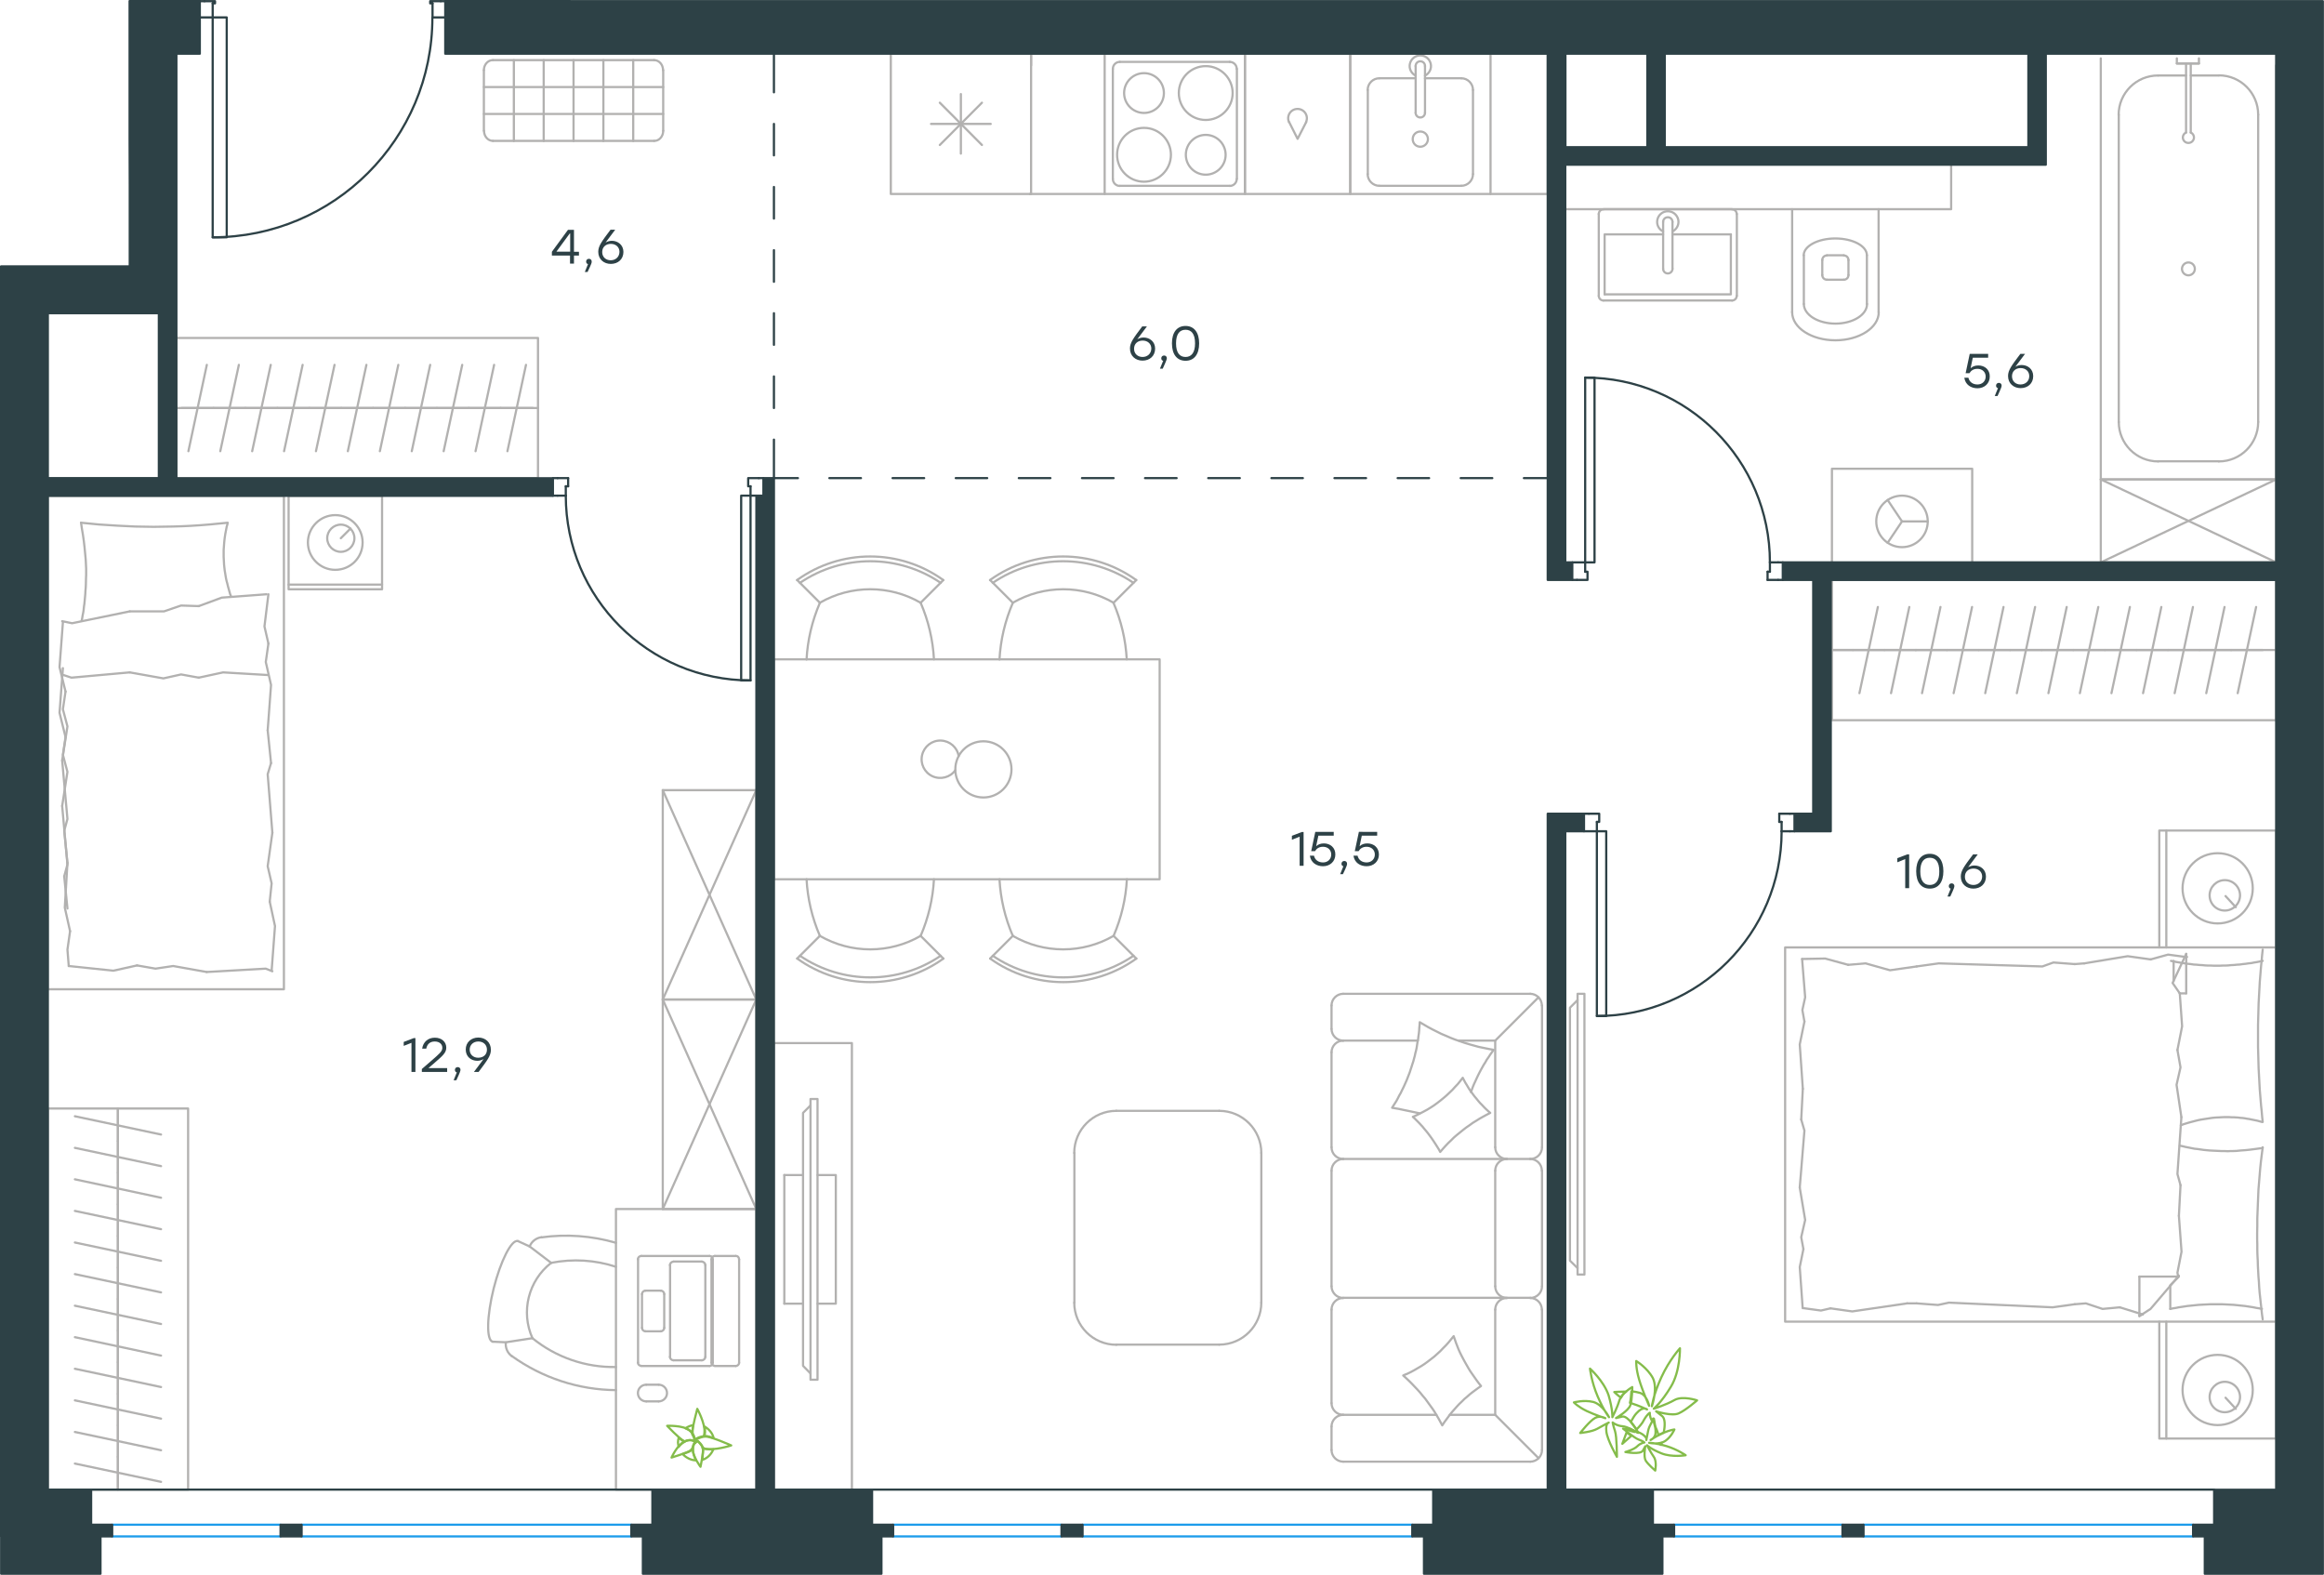<?xml version="1.0" encoding="utf-8"?>
<!-- Generator: Adobe Illustrator 26.5.0, SVG Export Plug-In . SVG Version: 6.00 Build 0)  -->
<svg version="1.1" id="Слой_1" xmlns:xodm="http://www.corel.com/coreldraw/odm/2003"
	 xmlns="http://www.w3.org/2000/svg" xmlns:xlink="http://www.w3.org/1999/xlink" x="0px" y="0px" viewBox="0 0 1588.8 1076.5"
	 style="enable-background:new 0 0 1588.8 1076.5;" xml:space="preserve">
<style type="text/css">
	.st0{fill:none;stroke:#B2B1B0;stroke-width:1.5;stroke-linecap:round;stroke-linejoin:round;stroke-miterlimit:10;}
	.st1{fill:none;stroke:#84BC4A;stroke-width:1.5;stroke-linecap:round;stroke-linejoin:round;stroke-miterlimit:10;}
	.st2{fill:none;stroke:#2D4146;stroke-width:1.5;stroke-linecap:round;stroke-linejoin:round;stroke-miterlimit:10;}
	.st3{fill:none;stroke:#1D9CEB;stroke-width:1.5;stroke-linecap:round;stroke-linejoin:round;stroke-miterlimit:10;}
	
		.st4{fill-rule:evenodd;clip-rule:evenodd;fill:#2D4146;stroke:#2D4146;stroke-width:1.5;stroke-linecap:round;stroke-linejoin:round;stroke-miterlimit:10;}
	.st5{fill:#2D4146;}
</style>
<g id="Слой_x0020_1">
	<line class="st0" x1="1143.4" y1="160.2" x2="1183.3" y2="160.2"/>
	<polyline class="st0" points="1137,160.2 1097,160.2 1097,201.2 	"/>
	<polyline class="st0" points="1097,201.2 1183.3,201.2 1183.3,160.2 	"/>
	<path class="st0" d="M1184.1,205.4c1.8,0,3.2-1.4,3.2-3.2"/>
	<path class="st0" d="M1093,202.2c0,1.8,1.4,3.2,3.2,3.2"/>
	<path class="st0" d="M1187.3,146.3c0-1.8-1.4-3.2-3.2-3.2"/>
	<path class="st0" d="M1096.2,143.1c-1.8,0-3.2,1.4-3.2,3.2"/>
	<path class="st0" d="M1137,183.7c0,1.8,1.4,3.2,3.2,3.2c1.8,0,3.2-1.4,3.2-3.2"/>
	<line class="st0" x1="1143.4" y1="151.7" x2="1143.4" y2="183.7"/>
	<path class="st0" d="M1143.4,151.7c0-1.8-1.4-3.2-3.2-3.2c-1.8,0-3.2,1.4-3.2,3.2"/>
	<line class="st0" x1="1137" y1="151.7" x2="1137" y2="183.7"/>
	<path class="st0" d="M1143.4,158.2c3-1.5,4.7-4.9,3.9-8.2c-0.8-3.3-3.7-5.6-7.1-5.6s-6.3,2.3-7.1,5.6c-0.8,3.3,0.8,6.7,3.9,8.2"/>
	<line class="st0" x1="1187.4" y1="146.2" x2="1187.4" y2="202.2"/>
	<line class="st0" x1="1184.2" y1="205.4" x2="1096.2" y2="205.4"/>
	<line class="st0" x1="1093" y1="202.2" x2="1093" y2="146.2"/>
	<line class="st0" x1="1096.2" y1="143" x2="1184.2" y2="143"/>
	<path class="st0" d="M1245.8,188c0,1.8,1.4,3.2,3.2,3.2"/>
	<path class="st0" d="M1260.5,191.2c1.8,0,3.2-1.4,3.2-3.2"/>
	<path class="st0" d="M1249,174.6c-1.8,0-3.2,1.4-3.2,3.2"/>
	<path class="st0" d="M1263.7,177.8c0-1.8-1.4-3.2-3.2-3.2"/>
	<line class="st0" x1="1245.8" y1="177.7" x2="1245.8" y2="188"/>
	<line class="st0" x1="1249" y1="191.2" x2="1260.5" y2="191.2"/>
	<line class="st0" x1="1263.7" y1="188" x2="1263.7" y2="177.7"/>
	<line class="st0" x1="1260.5" y1="174.5" x2="1249" y2="174.5"/>
	<path class="st0" d="M1276.3,174.5c0-6.4-9.7-11.5-21.6-11.5c-11.9,0-21.6,5.2-21.6,11.5"/>
	<line class="st0" x1="1233.2" y1="207.8" x2="1233.2" y2="174.5"/>
	<path class="st0" d="M1233.2,207.8c0,7.4,9.7,13.4,21.6,13.4c11.9,0,21.6-6,21.6-13.4"/>
	<line class="st0" x1="1276.3" y1="207.8" x2="1276.3" y2="174.5"/>
	<path class="st0" d="M1225.2,213.4c0,10.6,13.2,19.2,29.6,19.2c16.3,0,29.6-8.6,29.6-19.2"/>
	<line class="st0" x1="1225.2" y1="213.4" x2="1225.2" y2="143"/>
	<line class="st0" x1="1284.3" y1="213.4" x2="1284.3" y2="143"/>
	<polyline class="st0" points="1070.1,112.7 1070.1,143 1333.9,143 1333.9,112.7 	"/>
	<polygon class="st0" points="529,713 582.4,713 582.4,1018.2 529,1018.2 	"/>
	<line class="st0" x1="1462.6" y1="899" x2="1464.9" y2="898.5"/>
	<polyline class="st0" points="1489.6,831.1 1491.4,855.6 1488.6,869.9 1489.1,872.6 	"/>
	<polyline class="st0" points="1490.2,679 1491.8,701.5 1488.6,717.7 	"/>
	<polyline class="st0" points="1491.3,763.6 1488.6,802.5 1490.7,810.1 	"/>
	<polyline class="st0" points="1488.6,717.7 1490.7,729.6 1488,741.5 1491.3,763.6 	"/>
	<line class="st0" x1="1490.7" y1="810.1" x2="1489.6" y2="831.1"/>
	<polyline class="st0" points="1483.7,894.7 1485.6,894.3 1487.6,894 1489.5,893.6 1491.5,893.3 1493.5,893 1495.4,892.7 
		1497.4,892.5 1499.4,892.3 1501.3,892.1 1503.3,891.9 1505.3,891.8 1507.2,891.7 1509.2,891.6 1511.2,891.5 1513.1,891.5 
		1515,891.5 1517,891.5 1519.1,891.5 1521.1,891.6 1523,891.7 1525,891.8 1527,891.9 1529,892.1 1530.9,892.3 1532.8,892.5 
		1534.8,892.7 1536.7,893 1538.7,893.3 1540.6,893.6 1542.5,894 1544.5,894.3 1546.4,894.7 	"/>
	<polyline class="st0" points="1546.9,901.9 1546.4,898.3 1546,894.6 1545.6,891 1545.2,887.3 1544.8,883.7 1544.5,880 
		1544.3,876.3 1544,872.7 1543.8,869 1543.6,865.3 1543.5,861.6 1543.3,857.9 1543.2,854.2 1543.2,850.5 1543.1,846.8 1543.1,843 
		1543.2,837.9 1543.2,832.9 1543.4,827.8 1543.6,822.6 1543.8,817.8 1544,813 1544.4,808.2 1544.8,803.3 1545.2,798.5 1545.7,793.7 
		1546.3,788.9 1546.9,784.2 	"/>
	<polyline class="st0" points="1424.9,658.5 1454.6,653.6 1470.3,655.8 	"/>
	<polyline class="st0" points="1470.3,655.8 1482.2,652.5 1494.1,654.1 1495.2,654.1 	"/>
	<line class="st0" x1="1418.4" y1="659" x2="1424.9" y2="658.5"/>
	<polyline class="st0" points="1310.3,660.6 1325.4,658.5 1396.3,660.6 1403.8,657.9 1418.4,659 	"/>
	<polyline class="st0" points="1232,655.5 1247.8,655.2 1263.5,659.5 	"/>
	<polyline class="st0" points="1263.5,659.5 1275.4,658.5 1292.1,663.2 1310.3,660.6 	"/>
	<polyline class="st0" points="1303.8,890.9 1266.3,896.4 1251.4,894.3 	"/>
	<polyline class="st0" points="1251.4,894.3 1244.9,895.8 1233.1,894.2 	"/>
	<line class="st0" x1="1310.3" y1="890.9" x2="1303.8" y2="890.9"/>
	<polyline class="st0" points="1418.4,891.5 1403.3,893.6 1332.4,890.4 1324.9,892 1310.3,890.9 	"/>
	<line class="st0" x1="1464.9" y1="898.5" x2="1449.2" y2="893.6"/>
	<polyline class="st0" points="1449.2,893.6 1437.4,894.7 1426,890.9 1418.4,891.5 	"/>
	<polyline class="st0" points="1546.9,784.7 1540.9,785.5 1537.8,785.9 1534.8,786.2 1531.9,786.4 1528.9,786.7 1526,786.8 
		1524.6,786.8 1523.1,786.9 1521,786.8 1518.9,786.8 1516.8,786.7 1514.7,786.6 1512.6,786.5 1510.6,786.4 1508.5,786.2 1506.5,786 
		1504.4,785.7 1502.4,785.4 1500.3,785.2 1498.3,784.8 1496.3,784.4 1494.2,784 1492.2,783.5 1490.2,783.1 	"/>
	<polyline class="st0" points="1546.9,656.8 1545,657.2 1543,657.6 1541.1,657.9 1539.1,658.3 1537.2,658.5 1535.2,658.8 
		1533.2,659 1531.2,659.3 1529.3,659.4 1527.3,659.6 1525.3,659.7 1523.4,659.9 1521.4,660 1519.5,660 1517.5,660.1 1515.6,660.1 
		1513.6,660.1 1511.5,660 1509.6,660 1507.6,659.9 1505.6,659.7 1503.6,659.6 1501.6,659.4 1499.7,659.3 1497.8,659 1495.8,658.8 
		1493.9,658.5 1491.9,658.3 1490,657.9 1488.1,657.6 1486.2,657.2 1484.2,656.8 	"/>
	<polyline class="st0" points="1490.9,769.2 1492.9,768.4 1494.9,767.8 1496.9,767.2 1498.8,766.7 1500.7,766.2 1502.7,765.7 
		1504.6,765.3 1506.5,765 1508.5,764.7 1510.4,764.4 1512.4,764.1 1514.4,763.9 1516.4,763.8 1518.4,763.7 1520.5,763.6 
		1522.6,763.6 1524.1,763.6 1525.6,763.7 1527.2,763.7 1528.7,763.8 1530.2,763.9 1531.7,764.1 1533.2,764.2 1534.7,764.4 
		1536.2,764.7 1537.7,764.9 1539.1,765.2 1540.6,765.5 1542.1,765.8 1543.5,766.1 1544.9,766.5 1546.4,766.9 	"/>
	<polyline class="st0" points="1546.9,766.9 1546.5,763.2 1546.2,759.6 1545.8,755.9 1545.5,752.3 1545.2,748.6 1544.9,745 
		1544.7,741.3 1544.5,737.6 1544.3,733.9 1544.1,730.3 1544,726.6 1543.9,722.9 1543.8,719.2 1543.7,715.5 1543.7,711.7 1543.7,708 
		1543.7,704.3 1543.7,700.7 1543.8,697 1543.9,693.3 1544,689.6 1544.1,685.9 1544.3,682.2 1544.5,678.5 1544.7,674.8 1544.9,671.1 
		1545.2,667.4 1545.5,663.8 1545.8,660.1 1546.2,656.4 1546.5,652.7 1546.9,649.1 	"/>
	<polyline class="st0" points="1232.5,744.2 1230.4,713.9 1233.6,698.3 	"/>
	<polyline class="st0" points="1233.6,698.3 1232.2,690.4 1234.1,681.7 1232,655.5 	"/>
	<polyline class="st0" points="1232.4,894.2 1230.4,866.1 1232.9,853.8 	"/>
	<polyline class="st0" points="1230.4,811.7 1233.6,772.8 1231.4,765.2 	"/>
	<polyline class="st0" points="1232.9,853.8 1231.4,845.7 1234.1,833.9 1230.4,811.7 	"/>
	<line class="st0" x1="1231.4" y1="765.2" x2="1232.5" y2="744.2"/>
	<line class="st0" x1="1494.6" y1="652" x2="1494.6" y2="679"/>
	<polyline class="st0" points="1489.6,872 1470.2,894.7 1462.6,899.6 	"/>
	<line class="st0" x1="1490.2" y1="679" x2="1494.6" y2="679"/>
	<line class="st0" x1="1483.7" y1="894.7" x2="1483.7" y2="879"/>
	<polyline class="st0" points="1494.6,652 1485.3,671.9 1490.2,679 	"/>
	<line class="st0" x1="1462.6" y1="899.6" x2="1462.6" y2="872.6"/>
	<polyline class="st0" points="1483.7,878.5 1489.6,872.6 1462.6,872.6 	"/>
	<line class="st0" x1="1486" y1="670.5" x2="1486" y2="656.8"/>
	<line class="st0" x1="1521.5" y1="955.4" x2="1528.5" y2="963"/>
	<path class="st0" d="M1521,965.3c5.7,0,10.4-4.7,10.4-10.4c0-5.7-4.7-10.4-10.4-10.4s-10.4,4.7-10.4,10.4
		C1510.6,960.7,1515.2,965.3,1521,965.3"/>
	<path class="st0" d="M1516.1,974.1c13.3,0,24-10.7,24-24c0-13.3-10.7-24-24-24c-13.3,0-24,10.7-24,24
		C1492.1,963.3,1502.9,974.1,1516.1,974.1"/>
	<line class="st0" x1="1521.5" y1="612.5" x2="1528.5" y2="620.1"/>
	<path class="st0" d="M1521,622.4c5.7,0,10.4-4.7,10.4-10.4s-4.7-10.4-10.4-10.4s-10.4,4.7-10.4,10.4
		C1510.6,617.8,1515.2,622.4,1521,622.4"/>
	<path class="st0" d="M1516.1,631.2c13.3,0,24-10.7,24-24c0-13.3-10.7-24-24-24c-13.3,0-24,10.7-24,24
		C1492.1,620.4,1502.9,631.2,1516.1,631.2"/>
	<line class="st0" x1="1481" y1="903.4" x2="1481" y2="983.3"/>
	<line class="st0" x1="1481" y1="567.7" x2="1481" y2="647.6"/>
	<polyline class="st0" points="1556.1,903.4 1556.1,983.3 1476.2,983.3 1476.2,903.4 	"/>
	<polyline class="st0" points="1556.1,647.6 1556.1,567.7 1476.2,567.7 1476.2,647.6 	"/>
	<polyline class="st0" points="1556.1,903.4 1220.4,903.4 1220.4,647.6 1556.1,647.6 1556.1,903.4 	"/>
	<polyline class="st0" points="1078.5,683.6 1073.3,688.8 1073.3,861.7 1078.5,866.8 	"/>
	<polyline class="st0" points="1078.5,679.3 1083.2,679.3 1083.2,871.2 1078.5,871.2 1078.5,679.3 	"/>
	<line class="st0" x1="364.2" y1="278.9" x2="342.3" y2="278.9"/>
	<line class="st0" x1="346.9" y1="308.4" x2="359.6" y2="249.4"/>
	<line class="st0" x1="342.3" y1="278.9" x2="320.5" y2="278.9"/>
	<line class="st0" x1="325.1" y1="308.4" x2="337.8" y2="249.4"/>
	<line class="st0" x1="320.5" y1="278.9" x2="298.7" y2="278.9"/>
	<line class="st0" x1="303.3" y1="308.4" x2="316" y2="249.4"/>
	<line class="st0" x1="298.7" y1="278.9" x2="276.9" y2="278.9"/>
	<line class="st0" x1="281.5" y1="308.4" x2="294.1" y2="249.4"/>
	<line class="st0" x1="276.9" y1="278.9" x2="255.1" y2="278.9"/>
	<line class="st0" x1="259.7" y1="308.4" x2="272.3" y2="249.4"/>
	<line class="st0" x1="367.8" y1="278.9" x2="120.6" y2="278.9"/>
	<line class="st0" x1="255.1" y1="278.9" x2="233.3" y2="278.9"/>
	<line class="st0" x1="237.8" y1="308.4" x2="250.5" y2="249.4"/>
	<line class="st0" x1="233.3" y1="278.9" x2="211.5" y2="278.9"/>
	<line class="st0" x1="216" y1="308.4" x2="228.7" y2="249.4"/>
	<line class="st0" x1="211.5" y1="278.9" x2="189.6" y2="278.9"/>
	<line class="st0" x1="194.2" y1="308.4" x2="206.9" y2="249.4"/>
	<line class="st0" x1="189.6" y1="278.9" x2="167.8" y2="278.9"/>
	<line class="st0" x1="172.4" y1="308.4" x2="185.1" y2="249.4"/>
	<line class="st0" x1="167.8" y1="278.9" x2="146" y2="278.9"/>
	<line class="st0" x1="150.6" y1="308.4" x2="163.3" y2="249.4"/>
	<line class="st0" x1="146" y1="278.9" x2="124.2" y2="278.9"/>
	<line class="st0" x1="128.8" y1="308.4" x2="141.4" y2="249.4"/>
	<polyline class="st0" points="120.6,326.9 120.6,231 367.8,231 367.8,326.9 120.6,326.9 	"/>
	<line class="st0" x1="1022.2" y1="967.1" x2="991.1" y2="967.1"/>
	<polyline class="st0" points="959.3,940.2 960.6,939.6 961.9,939.1 964.4,937.9 966.8,936.6 969.2,935.2 971.6,933.8 973.9,932.3 
		976.1,930.7 978.3,929 980.5,927.3 982.5,925.5 984.6,923.6 986.5,921.6 988.5,919.6 990.3,917.6 992.1,915.4 993.8,913.3 
		994.6,915.6 995.4,917.9 996.3,920.2 997.2,922.5 998.2,924.7 999.3,926.9 1000.4,929 1001.6,931.2 1002.8,933.3 1004,935.4 
		1005.3,937.5 1006.7,939.5 1008.1,941.5 1009.5,943.5 1011,945.5 1012.5,947.4 1010.5,948.8 1008.6,950.2 1006.7,951.6 
		1004.8,953.1 1003,954.7 1001.2,956.2 999.5,957.9 997.8,959.5 996.2,961.2 994.6,963 993,964.8 991.5,966.6 990.1,968.5 
		988.7,970.4 987.3,972.3 986,974.3 984.7,971.9 983.4,969.5 982,967.2 980.6,964.8 979.1,962.6 977.5,960.4 975.9,958.2 974.3,956 
		972.5,953.9 970.8,951.8 969,949.8 967.1,947.8 965.2,945.8 963.3,943.9 961.3,942 959.3,940.2 	"/>
	<line class="st0" x1="1022.2" y1="711.3" x2="997.4" y2="711.3"/>
	<polyline class="st0" points="970.6,761 968.2,760.5 965.9,760 961.1,759 958.7,758.5 956.4,758 954,757.6 951.7,757.2 
		952.7,755.6 953.8,753.9 954.8,752.3 955.7,750.6 956.6,748.8 957.6,747.1 958.4,745.4 959.3,743.6 960.1,741.9 960.9,740.1 
		961.7,738.3 962.4,736.5 963.1,734.7 963.8,732.9 964.4,731 965,729.2 965.6,727.3 966.2,725.5 966.7,723.6 967.2,721.8 
		967.6,719.9 968.1,718 968.5,716.1 968.8,714.1 969.1,712.2 969.5,710.3 969.7,708.4 970,706.5 970.2,704.5 970.3,702.6 
		970.5,700.6 970.6,698.7 973.5,700.4 976.4,702.1 979.4,703.7 982.4,705.2 985.4,706.7 988.5,708 991.7,709.4 994.8,710.6 
		998,711.7 1001.2,712.8 1004.5,713.8 1007.7,714.7 1011,715.6 1014.4,716.3 1017.8,717 1021.1,717.6 1019.9,719.3 1018.7,721 
		1017.6,722.7 1016.4,724.4 1015.4,726.2 1014.3,727.9 1013.3,729.7 1012.3,731.5 1011.3,733.4 1010.4,735.2 1009.5,737.1 
		1008.7,738.9 1007.8,740.8 1007,742.7 1006.3,744.6 1005.6,746.5 	"/>
	<polyline class="st0" points="965.9,763.4 967.1,762.9 968.4,762.3 970.8,761.1 973.3,759.8 975.7,758.5 978,757.1 980.3,755.6 
		982.5,754 984.7,752.3 986.8,750.6 988.9,748.8 990.9,746.9 992.9,745 994.7,743 996.6,741 998.3,738.9 1000,736.7 1000.9,738.4 
		1001.8,740.1 1002.8,741.7 1003.8,743.4 1004.8,745 1005.9,746.5 1007,748 1008.2,749.6 1009.4,751 1010.6,752.5 1011.8,753.9 
		1013.2,755.3 1014.5,756.7 1015.9,758.1 1017.3,759.4 1018.8,760.7 1016.3,762 1013.9,763.3 1011.6,764.6 1009.2,766.1 
		1006.9,767.5 1004.7,769.1 1002.5,770.6 1000.3,772.3 998.2,774 996.1,775.7 994,777.5 992.1,779.4 990.1,781.3 988.2,783.3 
		986.4,785.3 984.6,787.4 983.7,785.7 982.7,784.1 981.7,782.5 980.6,780.8 979.6,779.3 978.5,777.7 977.4,776.2 976.2,774.6 
		975,773.1 973.8,771.7 972.6,770.2 971.3,768.8 970,767.4 968.6,766 967.3,764.7 965.9,763.4 	"/>
	<line class="st0" x1="1022.2" y1="967.1" x2="1051.8" y2="996.7"/>
	<line class="st0" x1="1022.2" y1="711.3" x2="1051.8" y2="681.7"/>
	<line class="st0" x1="1054.2" y1="784.2" x2="1054.2" y2="687.3"/>
	<line class="st0" x1="1022.2" y1="784.2" x2="1022.2" y2="711.3"/>
	<line class="st0" x1="1054.2" y1="895.1" x2="1054.2" y2="991.1"/>
	<line class="st0" x1="1054.2" y1="800.2" x2="1054.2" y2="879.2"/>
	<line class="st0" x1="1022.2" y1="879.2" x2="1022.2" y2="800.2"/>
	<line class="st0" x1="1022.2" y1="967.1" x2="1022.2" y2="895.1"/>
	<path class="st0" d="M1054.1,895.2c0-4.4-3.6-8-8-8"/>
	<path class="st0" d="M1046.2,887.2c4.4,0,8-3.6,8-8"/>
	<path class="st0" d="M1054.1,800.2c0-4.4-3.6-8-8-8"/>
	<path class="st0" d="M1046.2,792.2c4.4,0,8-3.6,8-8"/>
	<path class="st0" d="M1030.2,887.2c-4.4,0-8,3.6-8,8"/>
	<path class="st0" d="M1022.2,879.2c0,4.4,3.6,8,8,8"/>
	<path class="st0" d="M1030.2,792.2c-4.4,0-8,3.6-8,8"/>
	<path class="st0" d="M1022.2,784.2c0,4.4,3.6,8,8,8"/>
	<line class="st0" x1="910.3" y1="895.1" x2="910.3" y2="959.1"/>
	<line class="st0" x1="910.3" y1="800.2" x2="910.3" y2="879.2"/>
	<line class="st0" x1="910.3" y1="719.3" x2="910.3" y2="784.2"/>
	<path class="st0" d="M910.3,959.1c0,4.4,3.6,8,8,8"/>
	<path class="st0" d="M918.3,887.2c-4.4,0-8,3.6-8,8"/>
	<path class="st0" d="M910.3,879.2c0,4.4,3.6,8,8,8"/>
	<path class="st0" d="M918.3,792.2c-4.4,0-8,3.6-8,8"/>
	<path class="st0" d="M910.3,784.2c0,4.4,3.6,8,8,8"/>
	<path class="st0" d="M918.3,711.3c-4.4,0-8,3.6-8,8"/>
	<path class="st0" d="M918.3,967.1c-4.4,0-8,3.6-8,8"/>
	<path class="st0" d="M910.3,991.1c0,4.4,3.6,8,8,8"/>
	<path class="st0" d="M1046.2,999.1c4.4,0,8-3.6,8-8"/>
	<path class="st0" d="M1054.1,687.3c0-4.4-3.6-8-8-8"/>
	<path class="st0" d="M910.3,703.3c0,4.4,3.6,8,8,8"/>
	<path class="st0" d="M918.3,679.3c-4.4,0-8,3.6-8,8"/>
	<line class="st0" x1="1046.2" y1="887.1" x2="918.3" y2="887.1"/>
	<line class="st0" x1="1046.2" y1="792.2" x2="918.3" y2="792.2"/>
	<line class="st0" x1="1046.2" y1="999.1" x2="918.3" y2="999.1"/>
	<line class="st0" x1="910.3" y1="991.1" x2="910.3" y2="975.1"/>
	<line class="st0" x1="918.3" y1="967.1" x2="982" y2="967.1"/>
	<line class="st0" x1="1046.2" y1="679.3" x2="918.3" y2="679.3"/>
	<line class="st0" x1="910.3" y1="687.3" x2="910.3" y2="703.3"/>
	<line class="st0" x1="918.3" y1="711.3" x2="969.3" y2="711.3"/>
	<line class="st0" x1="536.2" y1="891.1" x2="549" y2="891.1"/>
	<line class="st0" x1="536.2" y1="803.2" x2="549" y2="803.2"/>
	<polyline class="st0" points="554.1,755.6 549,760.7 549,933.6 554.1,938.8 	"/>
	<polyline class="st0" points="554.1,751.2 558.9,751.2 558.9,943.1 554.1,943.1 554.1,751.2 	"/>
	<polyline class="st0" points="558.9,803.2 571.4,803.2 571.4,891.1 558.9,891.1 	"/>
	<line class="st0" x1="536.2" y1="891.1" x2="536.2" y2="803.2"/>
	<path class="st0" d="M862.3,788.1c0-15.9-12.9-28.8-28.8-28.8"/>
	<path class="st0" d="M763.2,759.3c-15.9,0-28.8,12.9-28.8,28.8"/>
	<path class="st0" d="M734.4,890.4c0,15.9,12.9,28.8,28.8,28.8"/>
	<path class="st0" d="M833.5,919.1c15.9,0,28.8-12.9,28.8-28.8"/>
	<line class="st0" x1="763.2" y1="759.3" x2="833.5" y2="759.3"/>
	<line class="st0" x1="862.3" y1="788" x2="862.3" y2="890.4"/>
	<line class="st0" x1="833.5" y1="919.1" x2="763.2" y2="919.1"/>
	<line class="st0" x1="734.5" y1="890.4" x2="734.5" y2="788"/>
	<line class="st0" x1="1309.5" y1="444.3" x2="1331.1" y2="444.3"/>
	<line class="st0" x1="1326.6" y1="414.9" x2="1314" y2="473.8"/>
	<line class="st0" x1="1331.1" y1="444.3" x2="1352.7" y2="444.3"/>
	<line class="st0" x1="1348.2" y1="414.9" x2="1335.6" y2="473.8"/>
	<line class="st0" x1="1352.7" y1="444.3" x2="1374.2" y2="444.3"/>
	<line class="st0" x1="1369.7" y1="414.9" x2="1357.2" y2="473.8"/>
	<line class="st0" x1="1374.2" y1="444.3" x2="1395.8" y2="444.3"/>
	<line class="st0" x1="1391.3" y1="414.9" x2="1378.8" y2="473.8"/>
	<line class="st0" x1="1395.8" y1="444.3" x2="1417.4" y2="444.3"/>
	<line class="st0" x1="1412.9" y1="414.9" x2="1400.4" y2="473.8"/>
	<line class="st0" x1="1252.4" y1="444.3" x2="1556.1" y2="444.3"/>
	<line class="st0" x1="1417.4" y1="444.3" x2="1439" y2="444.3"/>
	<line class="st0" x1="1434.5" y1="414.9" x2="1421.9" y2="473.8"/>
	<line class="st0" x1="1439" y1="444.3" x2="1460.6" y2="444.3"/>
	<line class="st0" x1="1456.1" y1="414.9" x2="1443.5" y2="473.8"/>
	<line class="st0" x1="1460.6" y1="444.3" x2="1482.1" y2="444.3"/>
	<line class="st0" x1="1477.6" y1="414.9" x2="1465.1" y2="473.8"/>
	<line class="st0" x1="1482.1" y1="444.3" x2="1503.7" y2="444.3"/>
	<line class="st0" x1="1499.2" y1="414.9" x2="1486.7" y2="473.8"/>
	<line class="st0" x1="1503.7" y1="444.3" x2="1525.3" y2="444.3"/>
	<line class="st0" x1="1520.8" y1="414.9" x2="1508.3" y2="473.8"/>
	<line class="st0" x1="1525.3" y1="444.3" x2="1546.9" y2="444.3"/>
	<line class="st0" x1="1542.4" y1="414.9" x2="1529.8" y2="473.8"/>
	<polyline class="st0" points="1556.1,396.4 1556.1,492.3 1252.4,492.3 1252.4,396.4 1556.1,396.4 	"/>
	<line class="st0" x1="642.5" y1="99.1" x2="671.3" y2="70.2"/>
	<line class="st0" x1="671.3" y1="99.1" x2="642.5" y2="70.2"/>
	<line class="st0" x1="636.5" y1="84.7" x2="677.3" y2="84.7"/>
	<line class="st0" x1="656.9" y1="105" x2="656.9" y2="64.3"/>
	<polyline class="st0" points="609,36.7 704.9,36.7 704.9,132.6 609,132.6 609,36.7 	"/>
	<line class="st0" x1="999" y1="53.5" x2="974.2" y2="53.5"/>
	<path class="st0" d="M976.2,95.1c0-2.9-2.3-5.2-5.2-5.2c-2.9,0-5.2,2.3-5.2,5.2c0,2.9,2.3,5.2,5.2,5.2
		C973.9,100.3,976.2,97.9,976.2,95.1"/>
	<path class="st0" d="M967.8,77.1c0,1.8,1.4,3.2,3.2,3.2c1.8,0,3.2-1.4,3.2-3.2"/>
	<line class="st0" x1="974.2" y1="45.1" x2="974.2" y2="77.1"/>
	<path class="st0" d="M974.2,45.1c0-1.8-1.4-3.2-3.2-3.2c-1.8,0-3.2,1.4-3.2,3.2"/>
	<line class="st0" x1="967.8" y1="45.1" x2="967.8" y2="77.1"/>
	<path class="st0" d="M974.2,51.7c3-1.5,4.7-4.9,3.9-8.2c-0.8-3.3-3.7-5.6-7.1-5.6c-3.4,0-6.3,2.3-7.1,5.6c-0.8,3.3,0.9,6.7,3.9,8.2
		"/>
	<path class="st0" d="M1007,61.5c0-4.4-3.6-8-8-8"/>
	<path class="st0" d="M943,53.5c-4.4,0-8,3.6-8,8"/>
	<path class="st0" d="M999,127c4.4,0,8-3.6,8-8"/>
	<path class="st0" d="M935,119c0,4.4,3.6,8,8,8"/>
	<line class="st0" x1="1007" y1="61.5" x2="1007" y2="119"/>
	<line class="st0" x1="999" y1="127" x2="943" y2="127"/>
	<line class="st0" x1="935.1" y1="119" x2="935.1" y2="61.5"/>
	<line class="st0" x1="943" y1="53.5" x2="967.8" y2="53.5"/>
	<polyline class="st0" points="1019,36.7 1019,132.6 923.1,132.6 923.1,36.7 1019,36.7 	"/>
	<path class="st0" d="M892.9,83.4c1.2-2.7,0.4-5.8-1.9-7.6c-2.3-1.8-5.6-1.8-7.9,0c-2.3,1.8-3.1,5-1.9,7.6"/>
	<polyline class="st0" points="881.3,83.4 887.1,94.9 893,83.4 	"/>
	<polyline class="st0" points="851.1,132.6 851.1,36.7 923.1,36.7 923.1,132.6 851.1,132.6 	"/>
	<path class="st0" d="M805.9,63.6c0,10.1,8.2,18.4,18.4,18.4c10.1,0,18.4-8.2,18.4-18.4c0-10.1-8.2-18.4-18.4-18.4
		C814.1,45.2,805.9,53.4,805.9,63.6"/>
	<path class="st0" d="M768.5,63.6c0,7.5,6.1,13.6,13.6,13.6c7.5,0,13.6-6.1,13.6-13.6c0-7.5-6.1-13.6-13.6-13.6
		C774.6,50,768.5,56.1,768.5,63.6"/>
	<path class="st0" d="M763.7,105.8c0,10.1,8.2,18.4,18.4,18.4c10.1,0,18.4-8.2,18.4-18.4c0-10.1-8.2-18.4-18.4-18.4
		C771.9,87.4,763.7,95.6,763.7,105.8"/>
	<path class="st0" d="M810.7,105.8c0,7.5,6.1,13.6,13.6,13.6c7.5,0,13.6-6.1,13.6-13.6c0-7.5-6.1-13.6-13.6-13.6
		C816.8,92.2,810.7,98.3,810.7,105.8"/>
	<path class="st0" d="M765.6,42.3c-2.7,0-4.8,2.1-4.8,4.8"/>
	<path class="st0" d="M845.5,47.1c0-2.7-2.2-4.8-4.8-4.8"/>
	<path class="st0" d="M760.8,122.3c0,2.7,2.2,4.8,4.8,4.8"/>
	<path class="st0" d="M840.7,127.1c2.7,0,4.8-2.2,4.8-4.8"/>
	<line class="st0" x1="765.6" y1="42.3" x2="840.7" y2="42.3"/>
	<line class="st0" x1="760.8" y1="122.2" x2="760.8" y2="47.1"/>
	<line class="st0" x1="840.7" y1="127" x2="765.6" y2="127"/>
	<line class="st0" x1="845.6" y1="47.1" x2="845.6" y2="122.2"/>
	<polyline class="st0" points="755.2,132.6 755.2,36.7 851.1,36.7 851.1,132.6 755.2,132.6 	"/>
	<path class="st0" d="M774.9,398.4c-29-19.7-67.2-19.7-96.2,0"/>
	<path class="st0" d="M643.1,398.4c-29-19.7-67.2-19.7-96.2,0"/>
	<path class="st0" d="M776.8,396.5c-29.9-21.5-70.1-21.5-100,0"/>
	<line class="st0" x1="761.3" y1="412" x2="776.8" y2="396.5"/>
	<line class="st0" x1="692.4" y1="412" x2="676.9" y2="396.5"/>
	<path class="st0" d="M761.3,412c-21.3-12.3-47.6-12.3-68.9,0"/>
	<path class="st0" d="M692.4,412.1c-5.3,12.3-8.4,25.4-9.1,38.7"/>
	<path class="st0" d="M770.3,450.7c-0.7-13.3-3.8-26.4-9.1-38.7"/>
	<path class="st0" d="M644.9,396.5c-29.9-21.5-70.1-21.5-100,0"/>
	<line class="st0" x1="560.5" y1="412" x2="545" y2="396.5"/>
	<line class="st0" x1="629.4" y1="412" x2="644.9" y2="396.5"/>
	<path class="st0" d="M629.4,412c-21.3-12.3-47.6-12.3-68.9,0"/>
	<path class="st0" d="M638.5,450.7c-0.7-13.3-3.8-26.4-9.1-38.7"/>
	<path class="st0" d="M560.5,412.1c-5.3,12.3-8.4,25.4-9.1,38.7"/>
	<path class="st0" d="M678.7,653.3c29,19.7,67.2,19.7,96.2,0"/>
	<path class="st0" d="M546.9,653.3c29,19.7,67.2,19.7,96.2,0"/>
	<path class="st0" d="M676.9,655.2c29.9,21.5,70.1,21.5,100,0"/>
	<line class="st0" x1="761.3" y1="639.7" x2="776.8" y2="655.2"/>
	<line class="st0" x1="692.4" y1="639.7" x2="676.9" y2="655.2"/>
	<path class="st0" d="M692.4,639.7c21.3,12.3,47.6,12.3,68.9,0"/>
	<path class="st0" d="M683.3,601c0.7,13.3,3.8,26.4,9.1,38.7"/>
	<path class="st0" d="M761.3,639.7c5.3-12.3,8.4-25.4,9.1-38.7"/>
	<path class="st0" d="M545,655.2c29.9,21.5,70.1,21.5,100,0"/>
	<line class="st0" x1="560.5" y1="639.7" x2="545" y2="655.2"/>
	<line class="st0" x1="629.4" y1="639.7" x2="644.9" y2="655.2"/>
	<path class="st0" d="M560.5,639.7c21.3,12.3,47.6,12.3,68.9,0"/>
	<path class="st0" d="M629.4,639.7c5.3-12.3,8.4-25.4,9.1-38.7"/>
	<path class="st0" d="M551.4,601c0.7,13.3,3.8,26.4,9.1,38.7"/>
	<path class="st0" d="M655.4,516.8c-1-6-6.1-10.4-12.2-10.6c-6.1-0.2-11.4,4-12.8,9.9c-1.4,5.9,1.6,12,7.1,14.5
		c5.5,2.5,12.1,0.8,15.6-4.1"/>
	<path class="st0" d="M653.1,525.9c0,10.6,8.6,19.2,19.2,19.2s19.2-8.6,19.2-19.2c0-10.6-8.6-19.2-19.2-19.2
		S653.1,515.3,653.1,525.9"/>
	<polyline class="st0" points="529,601 529,450.7 792.8,450.7 792.8,601 529,601 	"/>
	<path class="st0" d="M421.1,865.9c-14.3-4.7-29.5-5.6-44.3-2.7"/>
	<path class="st0" d="M370.1,845.7c-3.6,0.5-6.7,2.9-8,6.3"/>
	<path class="st0" d="M421.1,849.5c-16.5-4.8-33.9-6.1-51-3.7"/>
	<path class="st0" d="M345.8,917.6c-0.4,3.6,1.1,7.2,4.1,9.4"/>
	<path class="st0" d="M349.9,926.9c20.8,14.9,45.6,23.1,71.2,23.3"/>
	<path class="st0" d="M364,914.7c16.1,13.1,36.4,20.1,57.1,19.7"/>
	<path class="st0" d="M354,848.3c-4.3-1.1-11.7,13.4-16.5,32.4c-4.7,19-5.1,35.3-0.7,36.4"/>
	<line class="st0" x1="362.1" y1="852" x2="354" y2="848.3"/>
	<polyline class="st0" points="364,914.7 345.8,917.5 336.8,917.1 	"/>
	<line class="st0" x1="376.8" y1="863.2" x2="362.1" y2="852"/>
	<path class="st0" d="M376.8,863.2c-15.6,12.2-20.9,33.4-12.8,51.5"/>
	<path class="st0" d="M441.8,946.5c-3.1,0-5.7,2.5-5.7,5.7c0,3.1,2.5,5.7,5.7,5.7"/>
	<path class="st0" d="M450.3,957.9c3.1,0,5.7-2.5,5.7-5.7c0-3.1-2.5-5.7-5.7-5.7"/>
	<line class="st0" x1="485.1" y1="933.7" x2="438.4" y2="933.7"/>
	<line class="st0" x1="485.1" y1="858.5" x2="438.4" y2="858.5"/>
	<line class="st0" x1="503.1" y1="933.7" x2="488.7" y2="933.7"/>
	<line class="st0" x1="503.1" y1="858.5" x2="488.7" y2="858.5"/>
	<path class="st0" d="M486.4,931.4c0,1.2,1,2.2,2.2,2.2"/>
	<path class="st0" d="M488.6,858.5c-1.2,0-2.2,1-2.2,2.3"/>
	<path class="st0" d="M503,933.7c1.2,0,2.3-1,2.3-2.2"/>
	<path class="st0" d="M505.3,860.9c0-0.6-0.2-1.2-0.6-1.7c-0.4-0.5-1-0.7-1.6-0.7"/>
	<line class="st0" x1="486.4" y1="931.4" x2="486.4" y2="860.7"/>
	<line class="st0" x1="505.3" y1="860.9" x2="505.3" y2="931.4"/>
	<line class="st0" x1="450.3" y1="957.9" x2="441.8" y2="957.9"/>
	<line class="st0" x1="441.8" y1="946.5" x2="450.3" y2="946.5"/>
	<path class="st0" d="M438.9,907.6c0,1.3,1.1,2.4,2.4,2.4"/>
	<path class="st0" d="M451.7,910c1.3,0,2.4-1.1,2.4-2.4"/>
	<path class="st0" d="M454.1,884.6c0-1.3-1.1-2.4-2.4-2.4"/>
	<path class="st0" d="M441.3,882.2c-1.3,0-2.4,1.1-2.4,2.4"/>
	<line class="st0" x1="451.7" y1="910" x2="441.3" y2="910"/>
	<line class="st0" x1="438.9" y1="907.6" x2="438.9" y2="884.6"/>
	<line class="st0" x1="441.3" y1="882.2" x2="451.7" y2="882.2"/>
	<line class="st0" x1="454.1" y1="884.6" x2="454.1" y2="907.6"/>
	<path class="st0" d="M458,927.4c0,1.3,1.1,2.4,2.4,2.4"/>
	<path class="st0" d="M479.8,929.8c1.3,0,2.4-1.1,2.4-2.4"/>
	<path class="st0" d="M482.2,864.8c0-1.3-1.1-2.4-2.4-2.4"/>
	<path class="st0" d="M460.4,862.4c-1.3,0-2.4,1.1-2.4,2.4"/>
	<line class="st0" x1="479.8" y1="929.8" x2="460.5" y2="929.8"/>
	<line class="st0" x1="458.1" y1="927.4" x2="458.1" y2="864.8"/>
	<line class="st0" x1="460.5" y1="862.3" x2="479.8" y2="862.3"/>
	<line class="st0" x1="482.2" y1="864.8" x2="482.2" y2="927.4"/>
	<path class="st0" d="M436.1,931.4c0,1.2,1,2.2,2.3,2.2"/>
	<path class="st0" d="M438.4,858.5c-1.2,0-2.3,1-2.3,2.3"/>
	<path class="st0" d="M485.1,933.7c1.2,0,2.2-1,2.2-2.2"/>
	<path class="st0" d="M487.3,860.9c0-0.6-0.2-1.2-0.6-1.7c-0.4-0.5-1-0.7-1.6-0.7"/>
	<line class="st0" x1="436.2" y1="931.4" x2="436.2" y2="860.7"/>
	<line class="st0" x1="487.3" y1="860.9" x2="487.3" y2="931.4"/>
	<polyline class="st0" points="517,1018.2 421.1,1018.2 421.1,826.4 517,826.4 517,1018.2 	"/>
	<line class="st0" x1="453.1" y1="826.4" x2="517" y2="683.2"/>
	<polyline class="st0" points="517,683.2 517,826.4 453.1,683.2 	"/>
	<polyline class="st0" points="517,826.4 453.1,826.4 453.1,683.2 517,683.2 	"/>
	<polyline class="st0" points="55.4,357.3 56,361.4 56.7,365.6 57.3,369.8 57.8,374.1 58.2,378.3 58.4,380.4 58.6,382.5 58.7,384.6 
		58.8,386.7 58.9,388.8 58.9,390.8 58.9,393 58.8,395.2 58.7,399.6 58.6,401.8 58.4,404 58.3,406.1 58.1,408.3 57.9,410.5 
		57.7,412.6 57.4,414.6 57.2,416.7 56.9,418.7 56.5,420.6 56.2,422.5 55.8,424.4 	"/>
	<polyline class="st0" points="158,407.8 157.3,406 156.8,404.2 156.3,402.4 155.8,400.6 155.4,398.9 154.9,397.1 154.5,395.3 
		154.2,393.5 153.9,391.6 153.6,389.8 153.4,388 153.2,386.2 153.1,384.3 153,382.5 152.9,380.6 152.9,378.7 152.9,376 153.1,373.2 
		153.3,370.5 153.6,367.8 154,365.1 154.5,362.5 155,359.9 155.4,358.6 155.7,357.3 149.5,357.9 143.3,358.5 137,359 130.8,359.4 
		124.5,359.7 118.2,359.9 111.9,360 105.5,360.1 104.6,360.1 98.5,360 92.4,359.9 86.2,359.6 80,359.3 73.8,358.9 67.6,358.5 
		61.5,357.9 55.4,357.3 	"/>
	<polyline class="st0" points="135.9,414.3 151.6,408.5 182.2,406.2 	"/>
	<polyline class="st0" points="42.5,424.6 49.3,426 88.7,417.9 	"/>
	<polyline class="st0" points="88.7,417.9 112.1,417.9 123.8,413.9 135.9,414.3 	"/>
	<polyline class="st0" points="183.5,406.2 180.8,428.2 183.5,439.9 	"/>
	<polyline class="st0" points="93.7,659.9 77.5,663.5 47,660.3 	"/>
	<polyline class="st0" points="186.2,663.9 181.7,662.1 141.3,664.4 	"/>
	<polyline class="st0" points="141.3,664.4 118.4,660.3 106.3,662.1 93.7,659.9 	"/>
	<polyline class="st0" points="47.9,636.5 44.3,620.4 46.1,589.8 	"/>
	<polyline class="st0" points="47,660.3 46.1,649.1 47.9,636.5 	"/>
	<polyline class="st0" points="44.8,472.7 40.7,456 43,425.5 	"/>
	<polyline class="st0" points="43.9,567.9 46.1,559.8 42.5,519.8 	"/>
	<polyline class="st0" points="42.5,519.8 46.1,496.5 43,484.8 44.8,472.7 	"/>
	<line class="st0" x1="46.1" y1="589.8" x2="43.9" y2="567.9"/>
	<polyline class="st0" points="183.5,439.9 181.7,452.5 185.3,468.2 183,499.2 	"/>
	<polyline class="st0" points="184.4,616.3 188,633 185.7,663.5 	"/>
	<polyline class="st0" points="185.3,521.6 183,529.2 186.2,569.2 	"/>
	<polyline class="st0" points="186.2,569.2 183,592.1 185.7,603.8 184.4,616.3 	"/>
	<line class="st0" x1="183" y1="499.2" x2="185.3" y2="521.6"/>
	<polyline class="st0" points="135.9,463.2 152.5,459.6 183,461.4 	"/>
	<polyline class="st0" points="43.4,461.4 48.8,463.2 88.7,459.6 	"/>
	<polyline class="st0" points="88.7,459.6 111.7,463.7 123.8,461 135.9,463.2 	"/>
	<polyline class="st0" points="194.1,338.9 194.1,676.2 32.6,676.2 32.6,338.9 194.1,338.9 	"/>
	<line class="st0" x1="80.6" y1="1017.4" x2="80.6" y2="995.8"/>
	<line class="st0" x1="51.2" y1="1000.4" x2="110.1" y2="1012.9"/>
	<line class="st0" x1="80.6" y1="995.8" x2="80.6" y2="974.3"/>
	<line class="st0" x1="51.2" y1="978.8" x2="110.1" y2="991.3"/>
	<line class="st0" x1="80.6" y1="974.3" x2="80.6" y2="952.7"/>
	<line class="st0" x1="51.2" y1="957.2" x2="110.1" y2="969.7"/>
	<line class="st0" x1="80.6" y1="952.7" x2="80.6" y2="931.1"/>
	<line class="st0" x1="51.2" y1="935.6" x2="110.1" y2="948.1"/>
	<line class="st0" x1="80.6" y1="931.1" x2="80.6" y2="909.5"/>
	<line class="st0" x1="51.2" y1="914" x2="110.1" y2="926.6"/>
	<line class="st0" x1="80.6" y1="909.5" x2="80.6" y2="887.9"/>
	<line class="st0" x1="51.2" y1="892.5" x2="110.1" y2="905"/>
	<line class="st0" x1="80.6" y1="1018.2" x2="80.6" y2="757.7"/>
	<line class="st0" x1="80.6" y1="887.9" x2="80.6" y2="866.4"/>
	<line class="st0" x1="51.2" y1="870.9" x2="110.1" y2="883.4"/>
	<line class="st0" x1="80.6" y1="866.4" x2="80.6" y2="844.8"/>
	<line class="st0" x1="51.2" y1="849.3" x2="110.1" y2="861.8"/>
	<line class="st0" x1="80.6" y1="844.8" x2="80.6" y2="823.2"/>
	<line class="st0" x1="51.2" y1="827.7" x2="110.1" y2="840.2"/>
	<line class="st0" x1="80.6" y1="823.2" x2="80.6" y2="801.6"/>
	<line class="st0" x1="51.2" y1="806.1" x2="110.1" y2="818.7"/>
	<line class="st0" x1="80.6" y1="801.6" x2="80.6" y2="780"/>
	<line class="st0" x1="51.2" y1="784.6" x2="110.1" y2="797.1"/>
	<line class="st0" x1="80.6" y1="780" x2="80.6" y2="758.4"/>
	<line class="st0" x1="51.2" y1="763" x2="110.1" y2="775.5"/>
	<polyline class="st0" points="32.7,757.7 128.6,757.7 128.6,1018.2 32.7,1018.2 32.7,757.7 	"/>
	<line class="st0" x1="233" y1="367.9" x2="239.6" y2="361.3"/>
	<path class="st0" d="M247.9,370.8c0-10.3-8.4-18.7-18.7-18.7c-10.3,0-18.7,8.4-18.7,18.7c0,10.3,8.4,18.7,18.7,18.7
		C239.6,389.5,247.9,381.2,247.9,370.8"/>
	<path class="st0" d="M242.3,367.9c0-5.1-4.2-9.3-9.3-9.3c-5.1,0-9.3,4.2-9.3,9.3c0,5.1,4.2,9.3,9.3,9.3
		C238.1,377.2,242.3,373,242.3,367.9"/>
	<line class="st0" x1="197.3" y1="399.6" x2="261.2" y2="399.6"/>
	<polyline class="st0" points="197.3,402.8 261.2,402.8 261.2,338.9 197.3,338.9 197.3,402.8 	"/>
	<line class="st0" x1="1516.9" y1="51.6" x2="1497.7" y2="51.6"/>
	<path class="st0" d="M1496.1,179.4c-2.4,0-4.4,2-4.4,4.4s2,4.4,4.4,4.4s4.4-2,4.4-4.4S1498.6,179.4,1496.1,179.4"/>
	<path class="st0" d="M1543.8,78.4c0-14.8-12-26.9-26.9-26.9"/>
	<path class="st0" d="M1475.3,51.6c-14.8,0-26.9,12-26.9,26.9"/>
	<path class="st0" d="M1516.9,315.4c14.8,0,26.9-12,26.9-26.9"/>
	<path class="st0" d="M1448.5,288.5c0,14.8,12,26.9,26.9,26.9"/>
	<line class="st0" x1="1475.4" y1="51.6" x2="1494.5" y2="51.6"/>
	<line class="st0" x1="1543.8" y1="78.4" x2="1543.8" y2="288.5"/>
	<line class="st0" x1="1516.9" y1="315.3" x2="1475.4" y2="315.3"/>
	<line class="st0" x1="1448.5" y1="288.5" x2="1448.5" y2="78.4"/>
	<polyline class="st0" points="1556.1,44.7 1556.1,327.7 1436.2,327.7 1436.2,39.9 	"/>
	<polyline class="st0" points="1290.5,371 1300.3,356.4 1290.5,341.8 	"/>
	<line class="st0" x1="1300.3" y1="356.4" x2="1317.9" y2="356.4"/>
	<path class="st0" d="M1282.7,356.4c0,9.7,7.9,17.6,17.6,17.6c9.7,0,17.6-7.9,17.6-17.6c0-9.7-7.9-17.6-17.6-17.6
		C1290.6,338.8,1282.7,346.7,1282.7,356.4"/>
	<polyline class="st0" points="1252.4,392.4 1252.4,320.4 1348.3,320.4 1348.3,392.4 1252.4,392.4 	"/>
	<line class="st0" x1="1436.2" y1="384.4" x2="1556.1" y2="327.7"/>
	<polyline class="st0" points="1556.1,327.7 1556.1,384.4 1436.2,327.7 	"/>
	<polyline class="st0" points="1556.1,384.4 1436.2,384.4 1436.2,327.7 1556.1,327.7 	"/>
	<line class="st0" x1="704.1" y1="132.6" x2="755.2" y2="132.6"/>
	<line class="st0" x1="1019" y1="132.6" x2="1058.1" y2="132.6"/>
	<line class="st0" x1="704.9" y1="36.7" x2="755.2" y2="36.7"/>
	<line class="st0" x1="1019" y1="36.7" x2="1058.1" y2="36.7"/>
	<line class="st0" x1="704.9" y1="44.7" x2="704.9" y2="36.7"/>
	<line class="st0" x1="1058.1" y1="132.6" x2="1058.1" y2="36.7"/>
	<line class="st0" x1="453.1" y1="683.2" x2="517" y2="540.1"/>
	<polyline class="st0" points="517,540.1 517,683.2 453.1,540.1 	"/>
	<polyline class="st0" points="517,683.2 453.1,683.2 453.1,540.1 517,540.1 	"/>
	<line class="st0" x1="1245.1" y1="444.3" x2="1266.7" y2="444.3"/>
	<line class="st0" x1="1266.7" y1="444.3" x2="1288.3" y2="444.3"/>
	<line class="st0" x1="1283.8" y1="414.9" x2="1271.2" y2="473.8"/>
	<line class="st0" x1="1288.3" y1="444.3" x2="1309.9" y2="444.3"/>
	<line class="st0" x1="1305.3" y1="414.9" x2="1292.8" y2="473.8"/>
	<line class="st0" x1="330.8" y1="89.4" x2="330.8" y2="48"/>
	<line class="st0" x1="337" y1="41.1" x2="447.2" y2="41.1"/>
	<line class="st0" x1="453.4" y1="48" x2="453.4" y2="89.4"/>
	<line class="st0" x1="447.2" y1="96.3" x2="337" y2="96.3"/>
	<line class="st0" x1="432.9" y1="41.1" x2="432.9" y2="96.4"/>
	<line class="st0" x1="453.4" y1="77.9" x2="330.8" y2="77.9"/>
	<line class="st0" x1="453.4" y1="59.5" x2="330.8" y2="59.5"/>
	<line class="st0" x1="351.3" y1="41.1" x2="351.3" y2="96.4"/>
	<line class="st0" x1="371.7" y1="41.1" x2="371.7" y2="96.4"/>
	<line class="st0" x1="392.1" y1="41.1" x2="392.1" y2="96.4"/>
	<line class="st0" x1="412.5" y1="41.1" x2="412.5" y2="96.4"/>
	<path class="st0" d="M330.8,48c0-3.8,2.7-6.9,6.1-6.9"/>
	<path class="st0" d="M453.4,89.4c0,3.8-2.7,6.9-6.1,6.9"/>
	<path class="st0" d="M447.2,41.1c3.4,0,6.1,3.1,6.1,6.9"/>
	<path class="st0" d="M337,96.3c-3.4,0-6.1-3.1-6.1-6.9"/>
	<path class="st1" d="M477,984.9c0,0-3.3,1.1-3.3,6s5.2,11.7,5.2,11.7s2.2-10.3,1.6-12.8C480.3,987.6,477,984.9,477,984.9z"/>
	<path class="st1" d="M474.8,985.2c0,0,1.1-4.1-3.5-7.6c-4.6-3.5-15.2-3-15.2-3s8.7,9.2,11.4,10.3c0.3,0,0.5,0.3,0.8,0.3
		C471.3,983.8,473.5,984.4,474.8,985.2L474.8,985.2z"/>
	<path class="st1" d="M466.7,993.9c2.2,2.4,5.7,4.3,9.2,4.3l0,0c-1.1-2.2-2.2-4.6-2.2-7.1c0-0.5,0-0.8,0-1.4
		c-0.5,0.8-0.8,1.4-1.4,1.9C471.6,992.2,469.1,993.1,466.7,993.9z M464,982.7c-0.3,1.1-0.5,2.2-0.5,3.3c0,0.8,0.3,2.2,0.5,3
		c1.1-1.4,2.4-2.7,4.1-3.5l0,0c-0.3,0-0.5-0.3-0.8-0.3C466.7,984.9,465.3,983.8,464,982.7L464,982.7z M480.3,989.8
		c0,0.3,0,0.3,0.3,0.5c0.3,1.1-0.3,4.6-0.5,7.6c3.5-1.1,6.2-3.8,7.6-7.3c-1.9,0.3-4.1,0-5.7-0.3
		C481.3,989.8,480.8,989.8,480.3,989.8z M475.4,986.3L475.4,986.3L475.4,986.3z M474.8,983.3c0,0.3,0,0.3,0,0.5h0.3L474.8,983.3z
		 M474,974.1c-1.9,0.3-3.8,1.1-5.4,2.2c0.8,0.5,1.9,0.8,2.7,1.4c0.8,0.8,1.9,1.4,2.2,2.2c0-0.3,0-0.5,0-0.8
		C473.5,978.1,473.5,976.2,474,974.1L474,974.1z M487.9,983c-0.8-3.5-3.3-6.2-6.2-7.9c0.3,1.4,0.3,2.7,0.3,3.8
		c0,1.1-0.3,2.2-0.5,2.7c0.5,0,1.1,0,1.6,0C483.8,981.7,485.7,982.2,487.9,983L487.9,983z"/>
	<path class="st1" d="M481.1,981.7c0.3-0.8,0.5-1.6,0.5-2.7c0.5-6.2-4.9-16-4.9-16s-3.5,13-3.5,16.5c0,0.3,0,0.5,0,0.8
		c0.8,1.4,1.4,2.4,1.4,3.5l0.3,0.3C476.2,983,478.9,981.9,481.1,981.7L481.1,981.7z"/>
	<path class="st1" d="M474.8,985.2c0.5,0.3,0.8,0.5,0.8,0.5s0,0.3-0.3,0.5l0,0c0.8-0.8,1.6-1.1,1.6-1.1s2.7,2.2,3.5,4.6
		c0.5,0.3,0.8,0.3,1.1,0.5c6.8,1.6,18.4-2.2,18.4-2.2s-13.6-6-17.1-6c-2.7-0.3-6.2,1.6-7.6,2.2C474.8,984.6,474.8,985.2,474.8,985.2
		L474.8,985.2z"/>
	<path class="st1" d="M475.4,985.7c0,0-2.7-2.7-7.6-0.3c-4.9,2.4-8.7,10.9-8.7,10.9s10.9-3.3,13-4.9c0.5-0.5,1.1-1.1,1.4-1.9
		c0.3-1.6,0.8-2.7,1.4-3.5C475.4,985.7,475.4,985.7,475.4,985.7L475.4,985.7z"/>
	<path class="st1" d="M1135.1,986.6c0,0.3,0.3,1,0.3,1h0.3c0-0.3,0.3-0.7,0.3-1.3C1135.5,986.6,1135.5,986.6,1135.1,986.6z
		 M1112,979.1c-1.6,4.2-2.9,7.8-2.9,7.8s2.9-2.6,6.2-5.5C1114.3,980.8,1113,979.8,1112,979.1z M1113.3,976.2c-0.3,0.3-0.3,1-0.7,1.3
		c1.3,0.3,3.3,1,4.9,1.3l0.3-0.3C1116.9,977.8,1115.3,976.9,1113.3,976.2L1113.3,976.2z M1111.7,951.2c-4.2,0-8.1,0.3-8.1,0.3
		s2,2,4.6,3.9C1109.1,953.5,1110.1,952.2,1111.7,951.2z M1130.6,962.9c0,0,5.2-4.2,11.7-15c6.5-10.7,6.2-26.3,6.2-26.3
		s-7.2,7.8-12.7,19.8c-5.5,12-6.5,19.8-6.5,19.8s4.2-12,0.7-19.2c-3.9-7.2-11.4-11.7-11.4-11.7s-0.3,4.9,2,12.7
		c2.3,7.8,6.8,17.9,6.8,17.9s-1.3-7.2-6.2-8.8c-1.3-0.3-3.6-1-5.9-1c-0.3,2.3-0.3,5.5-1,7.8c0.3,0.3,1,0.3,1,0.3
		c5.2,1.6,10.7,4.2,10.7,4.2s-2.6-2.6-7.2,2.6c-1.3,1.3-2.6,3.6-3.9,5.9c1.3,1.6,2.9,3.9,3.9,5.2c2.3-2.3,4.2-4.6,4.9-6.2
		c2.6-4.6,4.2-5.2,4.2-5.2s-0.3,2.3,1.3,5.2c0.7-1,1-1.3,1-1.3s0.3,2,1,4.6c1,2,2,4.2,2.6,6.8c1-0.7,2-1,3.3-1.6l0.3-0.3
		c1-4.6,1-9.4-1-11.1l-4.2-3.3c0,0,11.1,3.6,15.6,1.3c4.6-2,12.4-8.8,12.4-8.8s-9.8-3.3-15.3-0.3
		C1139,960.3,1130.6,962.9,1130.6,962.9L1130.6,962.9z"/>
	<path class="st1" d="M1102.3,968.7c0,0,0.3-5.2-2.6-15c-3.3-9.8-12.7-18.2-12.7-18.2s1,9.1,5.2,18.9c4.2,9.8,7.8,14.3,7.8,14.3
		s-4.2-8.5-10.7-10.4c-6.5-1.6-13.3,0.3-13.3,0.3s2.6,2.9,8.8,5.9c6.2,2.9,12.7,4.9,12.7,4.9s-3.3-2-6.8-0.3
		c-3.9,2-10.4,10.4-10.4,10.4s7.8-0.7,11.7-2.9c3.9-2.3,7.8-4.2,7.8-4.2s-2.3,0.3-1.6,6.2c0.7,5.9,7.2,17.2,7.2,17.2
		s0-13.7-1.3-17.6c-1.3-3.9-1.6-5.9-1.6-5.9s2.6,2.3,6.8,2.6c3.3,0.3,7.2,2.9,9.8,4.2c0.3,0.3,1,0.3,1,0.3
		c-1.3-2.3-7.2-12-11.1-11.1l-4.2,1c0,0,8.5-4.9,9.8-8.8c1.3-3.9,1.3-12.4,1.3-12.4s-7.2,4.2-8.8,9.1
		C1105.5,962.6,1102.3,968.7,1102.3,968.7L1102.3,968.7z"/>
	<path class="st1" d="M1126,987.9c0,0,2.6,2.6,9.8,5.5c7.2,2.9,16.6,1.3,16.6,1.3s-5.5-3.9-13-6.2c-7.8-2.3-12-2.3-12-2.3
		s6.8,1.6,11.1-1.3c4.2-2.9,6.2-7.8,6.2-7.8s-2.9,0.3-7.5,2.3c-4.6,2-8.8,4.9-8.8,4.9s2.6-1,3.3-3.9c0.6-2.9-1-10.7-1-10.7
		s-3.3,4.9-3.9,8.1c-0.7,3.3-1.3,6.5-1.3,6.5s1-1.3-2.6-3.9c-3.6-2.6-13.3-3.9-13.3-3.9s7.8,6.5,10.7,7.5c2.9,1,3.9,2,3.9,2
		s-2.6,0.3-4.9,2.6c-2.3,2.3-8.1,3.9-8.1,3.9s10.4,2,12-1l1.6-2.9c0,0-1.3,7.2,0.3,9.8c1.6,2.6,6.5,6.8,6.5,6.8s1.3-6.2-1-9.4
		C1128.3,992.5,1126,987.9,1126,987.9L1126,987.9z"/>
	<polyline class="st0" points="44.8,503.8 40.7,487.2 43,456.7 	"/>
	<polyline class="st0" points="43.9,599 46.1,590.9 42.5,550.9 	"/>
	<polyline class="st0" points="42.5,550.9 46.1,527.6 43,515.9 44.8,503.8 	"/>
	<line class="st0" x1="46.1" y1="621" x2="43.9" y2="599"/>
	<path class="st0" d="M1494.5,90.6c-1.6,0.7-2.5,2.5-2.1,4.2c0.4,1.7,1.9,2.9,3.7,2.9c1.8,0,3.3-1.2,3.7-2.9
		c0.4-1.7-0.5-3.5-2.1-4.2"/>
	<line class="st0" x1="1497.7" y1="43.4" x2="1497.7" y2="90.6"/>
	<line class="st0" x1="1494.5" y1="43.4" x2="1494.5" y2="90.6"/>
	<polyline class="st0" points="1503.3,43.4 1488.2,43.4 1488.2,39.9 	"/>
	<polyline class="st0" points="1488.2,43.4 1503.3,43.4 1503.3,39.9 	"/>
	<line class="st2" x1="529.1" y1="326.8" x2="529.1" y2="300.5"/>
	<line class="st2" x1="529.1" y1="278.9" x2="529.1" y2="257.3"/>
	<line class="st2" x1="529.1" y1="235.7" x2="529.1" y2="214.1"/>
	<line class="st2" x1="529.1" y1="192.6" x2="529.1" y2="171"/>
	<line class="st2" x1="529.1" y1="149.4" x2="529.1" y2="127.8"/>
	<line class="st2" x1="529.1" y1="106.2" x2="529.1" y2="84.7"/>
	<line class="st2" x1="529.1" y1="63.1" x2="529.1" y2="36.7"/>
	<line class="st2" x1="1058.2" y1="326.8" x2="1041.8" y2="326.8"/>
	<line class="st2" x1="1020.2" y1="326.8" x2="998.6" y2="326.8"/>
	<line class="st2" x1="977" y1="326.8" x2="955.5" y2="326.8"/>
	<line class="st2" x1="933.9" y1="326.8" x2="912.3" y2="326.8"/>
	<line class="st2" x1="890.7" y1="326.8" x2="869.2" y2="326.8"/>
	<line class="st2" x1="847.6" y1="326.8" x2="826" y2="326.8"/>
	<line class="st2" x1="804.4" y1="326.8" x2="782.8" y2="326.8"/>
	<line class="st2" x1="761.3" y1="326.8" x2="739.7" y2="326.8"/>
	<line class="st2" x1="718.1" y1="326.8" x2="696.5" y2="326.8"/>
	<line class="st2" x1="674.9" y1="326.8" x2="653.4" y2="326.8"/>
	<line class="st2" x1="631.8" y1="326.8" x2="610.2" y2="326.8"/>
	<line class="st2" x1="588.6" y1="326.8" x2="567" y2="326.8"/>
	<line class="st2" x1="545.5" y1="326.8" x2="529.1" y2="326.8"/>
	<line class="st2" x1="381.2" y1="338.8" x2="378" y2="338.8"/>
	<line class="st2" x1="517.1" y1="338.8" x2="513.1" y2="338.8"/>
	<line class="st2" x1="386.8" y1="338.8" x2="381.2" y2="338.8"/>
	<path class="st2" d="M386.8,338.8c0,69.7,56.5,126.3,126.3,126.3"/>
	<line class="st2" x1="381.2" y1="326.8" x2="388.4" y2="326.8"/>
	<line class="st2" x1="518.7" y1="326.8" x2="521.9" y2="326.8"/>
	<line class="st2" x1="513.1" y1="338.8" x2="513.1" y2="332.4"/>
	<polyline class="st2" points="518.7,326.8 511.5,326.8 511.5,332.4 513.1,332.4 	"/>
	<line class="st2" x1="386.8" y1="332.4" x2="388.4" y2="332.4"/>
	<line class="st2" x1="378" y1="326.8" x2="381.2" y2="326.8"/>
	<line class="st2" x1="386.8" y1="338.8" x2="386.8" y2="332.4"/>
	<line class="st2" x1="388.4" y1="332.4" x2="388.4" y2="326.8"/>
	<polyline class="st2" points="513.1,465.1 506.7,465.1 506.7,430.1 506.7,338.8 513.1,338.8 513.1,374 513.1,465.1 	"/>
	<line class="st2" x1="1223.6" y1="568.2" x2="1226.8" y2="568.2"/>
	<polyline class="st2" points="1082.9,568.2 1086.2,568.2 1091.7,568.2 	"/>
	<line class="st2" x1="1218" y1="568.2" x2="1223.6" y2="568.2"/>
	<path class="st2" d="M1091.7,694.5c69.7,0,126.3-56.5,126.3-126.3"/>
	<line class="st2" x1="1223.6" y1="556.2" x2="1216.4" y2="556.2"/>
	<line class="st2" x1="1086.2" y1="556.2" x2="1082.9" y2="556.2"/>
	<line class="st2" x1="1091.7" y1="568.2" x2="1091.7" y2="561.8"/>
	<polyline class="st2" points="1086.2,556.2 1093.3,556.2 1093.3,561.8 1091.7,561.8 	"/>
	<line class="st2" x1="1218" y1="561.8" x2="1216.4" y2="561.8"/>
	<line class="st2" x1="1226.8" y1="556.2" x2="1223.6" y2="556.2"/>
	<line class="st2" x1="1218" y1="568.2" x2="1218" y2="561.8"/>
	<line class="st2" x1="1216.4" y1="561.8" x2="1216.4" y2="556.2"/>
	<polyline class="st2" points="1091.7,603.4 1091.7,694.5 1098.1,694.5 1098.1,659.5 1098.1,568.2 1091.7,568.2 1091.7,603.4 	"/>
	<line class="st2" x1="1215.6" y1="384.4" x2="1218.8" y2="384.4"/>
	<polyline class="st2" points="1075,384.4 1078.1,384.4 1083.7,384.4 	"/>
	<line class="st2" x1="1210" y1="384.4" x2="1215.6" y2="384.4"/>
	<path class="st2" d="M1210,384.4c0-69.7-56.5-126.3-126.3-126.3"/>
	<line class="st2" x1="1215.6" y1="396.4" x2="1208.4" y2="396.4"/>
	<line class="st2" x1="1078.1" y1="396.4" x2="1075" y2="396.4"/>
	<line class="st2" x1="1083.7" y1="384.4" x2="1083.7" y2="390.8"/>
	<polyline class="st2" points="1078.1,396.4 1085.3,396.4 1085.3,390.8 1083.7,390.8 	"/>
	<line class="st2" x1="1210" y1="390.8" x2="1208.4" y2="390.8"/>
	<line class="st2" x1="1218.8" y1="396.4" x2="1215.6" y2="396.4"/>
	<line class="st2" x1="1210" y1="384.4" x2="1210" y2="390.8"/>
	<line class="st2" x1="1208.4" y1="390.8" x2="1208.4" y2="396.4"/>
	<polyline class="st2" points="1083.7,258.1 1090.1,258.1 1090.1,293.2 1090.1,384.4 1083.7,384.4 1083.7,349.2 1083.7,258.1 	"/>
	<polyline class="st2" points="136.6,11.9 139.8,11.9 145.4,11.9 	"/>
	<path class="st2" d="M145.4,162.2c83,0,150.2-67.3,150.2-150.2"/>
	<line class="st2" x1="139.8" y1="0.8" x2="136.6" y2="0.8"/>
	<line class="st2" x1="145.4" y1="11.9" x2="145.4" y2="2.3"/>
	<polyline class="st2" points="139.8,0.8 147,0.8 147,2.3 145.4,2.3 	"/>
	<polyline class="st2" points="145.4,47.1 145.4,162.2 155,162.2 155,127.2 155,11.9 145.4,11.9 145.4,47.1 	"/>
	<line class="st3" x1="76.7" y1="1042.2" x2="191.8" y2="1042.2"/>
	<line class="st3" x1="206.2" y1="1042.2" x2="431.6" y2="1042.2"/>
	<line class="st3" x1="76.7" y1="1050.2" x2="191.8" y2="1050.2"/>
	<line class="st3" x1="206.2" y1="1050.2" x2="431.6" y2="1050.2"/>
	<polygon class="st4" points="62.3,1050.2 76.7,1050.2 76.7,1042.2 62.3,1042.2 	"/>
	<polygon class="st4" points="191.8,1050.2 206.2,1050.2 206.2,1042.2 191.8,1042.2 	"/>
	<polygon class="st4" points="431.6,1050.2 446,1050.2 446,1042.2 431.6,1042.2 	"/>
	<line class="st2" x1="62.3" y1="1018.2" x2="446" y2="1018.2"/>
	<line class="st3" x1="610.6" y1="1042.2" x2="725.7" y2="1042.2"/>
	<line class="st3" x1="740.1" y1="1042.2" x2="965.5" y2="1042.2"/>
	<line class="st3" x1="610.6" y1="1050.2" x2="725.7" y2="1050.2"/>
	<line class="st3" x1="740.1" y1="1050.2" x2="965.5" y2="1050.2"/>
	<polygon class="st4" points="596.2,1050.2 610.6,1050.2 610.6,1042.2 596.2,1042.2 	"/>
	<polygon class="st4" points="725.7,1050.2 740.1,1050.2 740.1,1042.2 725.7,1042.2 	"/>
	<polygon class="st4" points="965.5,1050.2 979.9,1050.2 979.9,1042.2 965.5,1042.2 	"/>
	<line class="st2" x1="596.2" y1="1018.2" x2="979.9" y2="1018.2"/>
	<line class="st3" x1="1144.5" y1="1042.2" x2="1259.6" y2="1042.2"/>
	<line class="st3" x1="1274" y1="1042.2" x2="1499.3" y2="1042.2"/>
	<line class="st3" x1="1144.5" y1="1050.2" x2="1259.6" y2="1050.2"/>
	<line class="st3" x1="1274" y1="1050.2" x2="1499.3" y2="1050.2"/>
	<polygon class="st4" points="1130.1,1050.2 1144.5,1050.2 1144.5,1042.2 1130.1,1042.2 	"/>
	<polygon class="st4" points="1259.6,1050.2 1274,1050.2 1274,1042.2 1259.6,1042.2 	"/>
	<polygon class="st4" points="1499.3,1050.2 1513.7,1050.2 1513.7,1042.2 1499.3,1042.2 	"/>
	<line class="st2" x1="1130.1" y1="1018.2" x2="1513.7" y2="1018.2"/>
	<path class="st4" d="M1082.9,568.2v-12h-24.8v12v450h-78.3v32h90.3h59.9v-32h-59.9v-450H1082.9z M400.4,0.8h222.2h28h69.3h154.5h36
		h56H991h597v4v22.9v9.1v347.7v12v621.8v32h-74.3v-32h42.4V396.4h-304.5v171.8h-12h-12.8v-12h12.8V396.4h-20.8v-12h337.3V36.7h-8
		h-149.5v63.9v12h-179.8h-148.7v271.8h4.8v12h-4.8h-12V36.7H704.9H465.1h-64.8h-32h-63.9v-32v-4h46.6h13.3L400.4,0.8L400.4,0.8z
		 M32.7,214.1h75.9v112.7H32.7L32.7,214.1L32.7,214.1z M88.7,126.2v55.9h-56h-20h-12V406v612.2v32h61.6v-32H32.7V406v-67.1H378v-12
		H120.6V214.1v-32V36.7h16v-32v-4h-12h-36v16.8v32v44.7L88.7,126.2L88.7,126.2z M529.1,326.8h-7.2v12h-4.8v679.4h-71.1v32h83.1h67.1
		v-32h-67.1V338.8V326.8L529.1,326.8z M1386.7,100.6h-167.9h-80.7V36.7h248.6V100.6z M1070.2,36.7h56v63.9h-56V36.7z M1507.3,1075.7
		h80.7v-25.5l-80.7,0.1V1075.7z M973.5,1075.7h163v-25.6l-163,0.2V1075.7z M439.5,1075.7h163.1v-25.6l-163.1,0.2V1075.7z
		 M0.8,1075.7h67.9v-25.6l-67.9,0.1V1075.7z"/>
	<polygon class="st5" points="1303.9,584 1297.1,586.6 1297.1,589.4 1302.5,587.2 1302.5,607.1 1305.2,607.1 1305.2,584 	"/>
	<path id="_x31_" class="st5" d="M1319.3,583.6c-5.8,0-9.3,4.3-9.3,11.9c0,7.7,3.5,11.9,9.3,11.9c5.9,0,9.3-4.4,9.3-11.9
		C1328.6,588,1325.2,583.6,1319.3,583.6z M1319.3,604.9c-3.9,0-6.5-2.7-6.5-9.3c0-6.6,2.6-9.3,6.5-9.3c3.9,0,6.5,2.7,6.5,9.3
		C1325.9,602.2,1323.2,604.9,1319.3,604.9z"/>
	<path id="_x32_" class="st5" d="M1336.1,605.7c0-1.5-1.1-1.9-1.9-1.9c-1.1,0-1.9,0.8-1.9,1.9c0,0.9,0.5,1.6,1.3,1.7l-2.2,5.4h1.9
		C1336,607,1336.1,606.3,1336.1,605.7L1336.1,605.7z"/>
	<path id="_x33_" class="st5" d="M1349.8,591.6c-1.7,0-3.1,0.5-4.3,1.2l6.6-8.8h-3.2c-6,8-8.4,11.1-8.4,15.1c0,5.2,3.9,8.3,8.6,8.3
		c4.9,0,8.6-3.2,8.6-8.2C1357.7,594.3,1354,591.6,1349.8,591.6L1349.8,591.6z M1349.1,604.9c-3.2,0-5.8-2.1-5.8-5.6
		c0-3.5,2.5-5.6,5.9-5.6c3.3,0,5.9,2.1,5.9,5.5C1355,602.7,1352.4,604.9,1349.1,604.9z"/>
	<path class="st5" d="M1352.5,249.8c-2.3,0-4,0.7-5.3,1.9l1.5-7.2h10.5v-2.6h-12.6l-2.8,13.2h2.6c1.1-1.8,2.8-3,5.5-3
		c3.2,0,5.6,2.1,5.6,5.3c0,3.1-2.3,5.4-5.6,5.4c-3.1,0-5.5-1.6-6.2-4.6h-2.8c0.7,4.8,4.6,7.2,9,7.2c4.8,0,8.4-3.3,8.4-8
		C1360.4,252.7,1356.9,249.8,1352.5,249.8z"/>
	<path id="_x31__00000123424371609870221800000016104630406118454419_" class="st5" d="M1368.4,263.6c0-1.5-1.1-1.9-1.9-1.9
		c-1.1,0-1.9,0.8-1.9,1.9c0,0.9,0.5,1.6,1.3,1.7l-2.2,5.4h1.9C1368.3,264.9,1368.4,264.2,1368.4,263.6L1368.4,263.6z"/>
	<path id="_x32__00000148647260095147909790000014315147002718596797_" class="st5" d="M1382.1,249.5c-1.7,0-3.1,0.5-4.3,1.2
		l6.6-8.8h-3.2c-6,8-8.4,11.1-8.4,15.1c0,5.2,3.9,8.3,8.6,8.3c4.9,0,8.6-3.2,8.6-8.2C1390,252.2,1386.2,249.5,1382.1,249.5
		L1382.1,249.5z M1381.3,262.8c-3.2,0-5.8-2.1-5.8-5.6c0-3.5,2.5-5.6,5.9-5.6c3.3,0,5.9,2.1,5.9,5.5
		C1387.3,260.6,1384.6,262.8,1381.3,262.8z"/>
	<path class="st5" d="M781.8,230.7c-1.7,0-3.1,0.5-4.3,1.2l6.6-8.8h-3.2c-6,8-8.4,11.1-8.4,15.1c0,5.2,3.9,8.3,8.6,8.3
		c4.9,0,8.6-3.2,8.6-8.2C789.7,233.5,786,230.7,781.8,230.7L781.8,230.7z M781.1,244c-3.2,0-5.8-2.1-5.8-5.6s2.5-5.6,5.9-5.6
		c3.3,0,5.9,2.1,5.9,5.5C787,241.8,784.4,244,781.1,244z"/>
	<path id="_x31__00000114032168452644662200000002533793517235683503_" class="st5" d="M797.7,244.9c0-1.5-1.1-1.9-1.9-1.9
		c-1.1,0-1.9,0.8-1.9,1.9c0,0.9,0.5,1.6,1.3,1.7l-2.2,5.4h1.9C797.6,246.1,797.7,245.4,797.7,244.9L797.7,244.9z"/>
	<path id="_x32__00000156554709433889461130000001478542703493975468_" class="st5" d="M810.5,222.8c-5.8,0-9.3,4.3-9.3,11.9
		s3.5,11.9,9.3,11.9c5.9,0,9.3-4.4,9.3-11.9C819.8,227.2,816.3,222.8,810.5,222.8L810.5,222.8z M810.5,244c-3.9,0-6.5-2.7-6.5-9.3
		c0-6.6,2.6-9.3,6.5-9.3s6.5,2.7,6.5,9.3C817,241.3,814.3,244,810.5,244z"/>
	<polygon class="st5" points="890,568.7 883.2,571.3 883.2,574 888.5,571.9 888.5,591.8 891.2,591.8 891.2,568.7 	"/>
	<path id="_x31__00000103945665913280317200000009122450340973095041_" class="st5" d="M905.1,576.5c-2.3,0-4,0.7-5.3,1.9l1.5-7.2
		h10.5v-2.6h-12.6l-2.8,13.2h2.6c1.1-1.8,2.8-3,5.5-3c3.2,0,5.6,2.1,5.6,5.3c0,3.1-2.3,5.4-5.6,5.4c-3.1,0-5.5-1.6-6.2-4.6h-2.8
		c0.7,4.8,4.6,7.2,9,7.2c4.8,0,8.4-3.3,8.4-8C913,579.4,909.4,576.5,905.1,576.5L905.1,576.5z"/>
	<path id="_x32__00000062194623662630406270000000617455805112286592_" class="st5" d="M920.9,590.4c0-1.5-1.1-1.9-1.9-1.9
		c-1.1,0-1.9,0.8-1.9,1.9c0,0.9,0.5,1.6,1.3,1.7l-2.2,5.4h1.9C920.9,591.7,921,590.9,920.9,590.4L920.9,590.4z"/>
	<path id="_x33__00000022527699167426494330000003988946727133541287_" class="st5" d="M934.8,576.5c-2.3,0-4,0.7-5.3,1.9l1.5-7.2
		h10.5v-2.6H929l-2.8,13.2h2.6c1.1-1.8,2.8-3,5.5-3c3.2,0,5.6,2.1,5.6,5.3c0,3.1-2.3,5.4-5.6,5.4c-3.1,0-5.5-1.6-6.2-4.6h-2.8
		c0.7,4.8,4.6,7.2,9,7.2c4.8,0,8.4-3.3,8.4-8C942.7,579.4,939.2,576.5,934.8,576.5L934.8,576.5z"/>
	<polygon class="st5" points="282.8,709.6 276,712.2 276,714.9 281.3,712.8 281.3,732.7 284,732.7 284,709.6 	"/>
	<path id="_x31__00000020382568339096774860000001591797760272942220_" class="st5" d="M305.7,730.1h-12.8l4.4-3.8
		c5.3-4.6,7.8-6.7,7.8-10.2c0-3.9-3.1-6.8-7.8-6.8c-4.7,0-8,2.9-8.7,7.5h2.8c0.6-3,2.5-4.9,5.8-4.9c3.2,0,5.2,1.8,5.2,4.3
		c0,2.4-1.7,3.8-7.3,8.7l-6.7,5.8v2h17.3V730.1L305.7,730.1z"/>
	<path id="_x32__00000163065795156247023120000000800507763203039905_" class="st5" d="M314.8,731.3c0-1.5-1.1-1.9-1.9-1.9
		c-1.1,0-1.9,0.8-1.9,1.9c0,0.9,0.5,1.6,1.3,1.7l-2.2,5.4h1.9C314.7,732.6,314.8,731.8,314.8,731.3L314.8,731.3z"/>
	<path id="_x33__00000070831838829506717580000014516524976988656552_" class="st5" d="M327,709.2c-4.8,0-8.6,3.2-8.6,8.2
		c0,5,3.8,7.7,7.9,7.7c1.7,0,3.1-0.5,4.3-1.2l-6.6,8.8h3.2c6-8,8.4-11.1,8.4-15.1C335.6,712.3,331.7,709.2,327,709.2z M326.9,723
		c-3.2,0-5.8-2.1-5.8-5.5c0-3.4,2.6-5.6,5.9-5.6c3.3,0,5.9,2.1,5.9,5.6S330.3,723,326.9,723z"/>
	<path class="st5" d="M395.8,172.1h-3.4v-15h-4.1l-11,15v2.6h12.4v5.5h2.7v-5.5h3.4V172.1z M380.4,172l9.1-12.4h0.3v12.4L380.4,172z
		"/>
	<path id="_x31__00000178915807543655806910000016138352175760602757_" class="st5" d="M404.5,178.8c0-1.5-1.1-1.9-1.9-1.9
		c-1.1,0-1.9,0.8-1.9,1.9c0,0.9,0.5,1.6,1.3,1.7l-2.2,5.4h1.9C404.5,180.1,404.6,179.3,404.5,178.8L404.5,178.8z"/>
	<path id="_x32__00000086668756170965890490000002205587856228397190_" class="st5" d="M418.3,164.6c-1.7,0-3.1,0.5-4.3,1.2l6.6-8.8
		h-3.2c-6,8-8.4,11.1-8.4,15.1c0,5.2,3.9,8.3,8.6,8.3c4.9,0,8.6-3.2,8.6-8.2C426.2,167.4,422.4,164.6,418.3,164.6z M417.5,177.9
		c-3.2,0-5.8-2.1-5.8-5.6s2.5-5.6,5.9-5.6c3.3,0,5.9,2.1,5.9,5.5C423.4,175.7,420.8,177.9,417.5,177.9z"/>
	<polyline class="st2" points="304.5,11.9 301.3,11.9 295.7,11.9 	"/>
	<line class="st2" x1="301.3" y1="0.8" x2="304.5" y2="0.8"/>
	<line class="st2" x1="295.7" y1="11.9" x2="295.7" y2="2.3"/>
	<polyline class="st2" points="301.3,0.8 294.1,0.8 294.1,2.3 295.7,2.3 	"/>
</g>
</svg>
